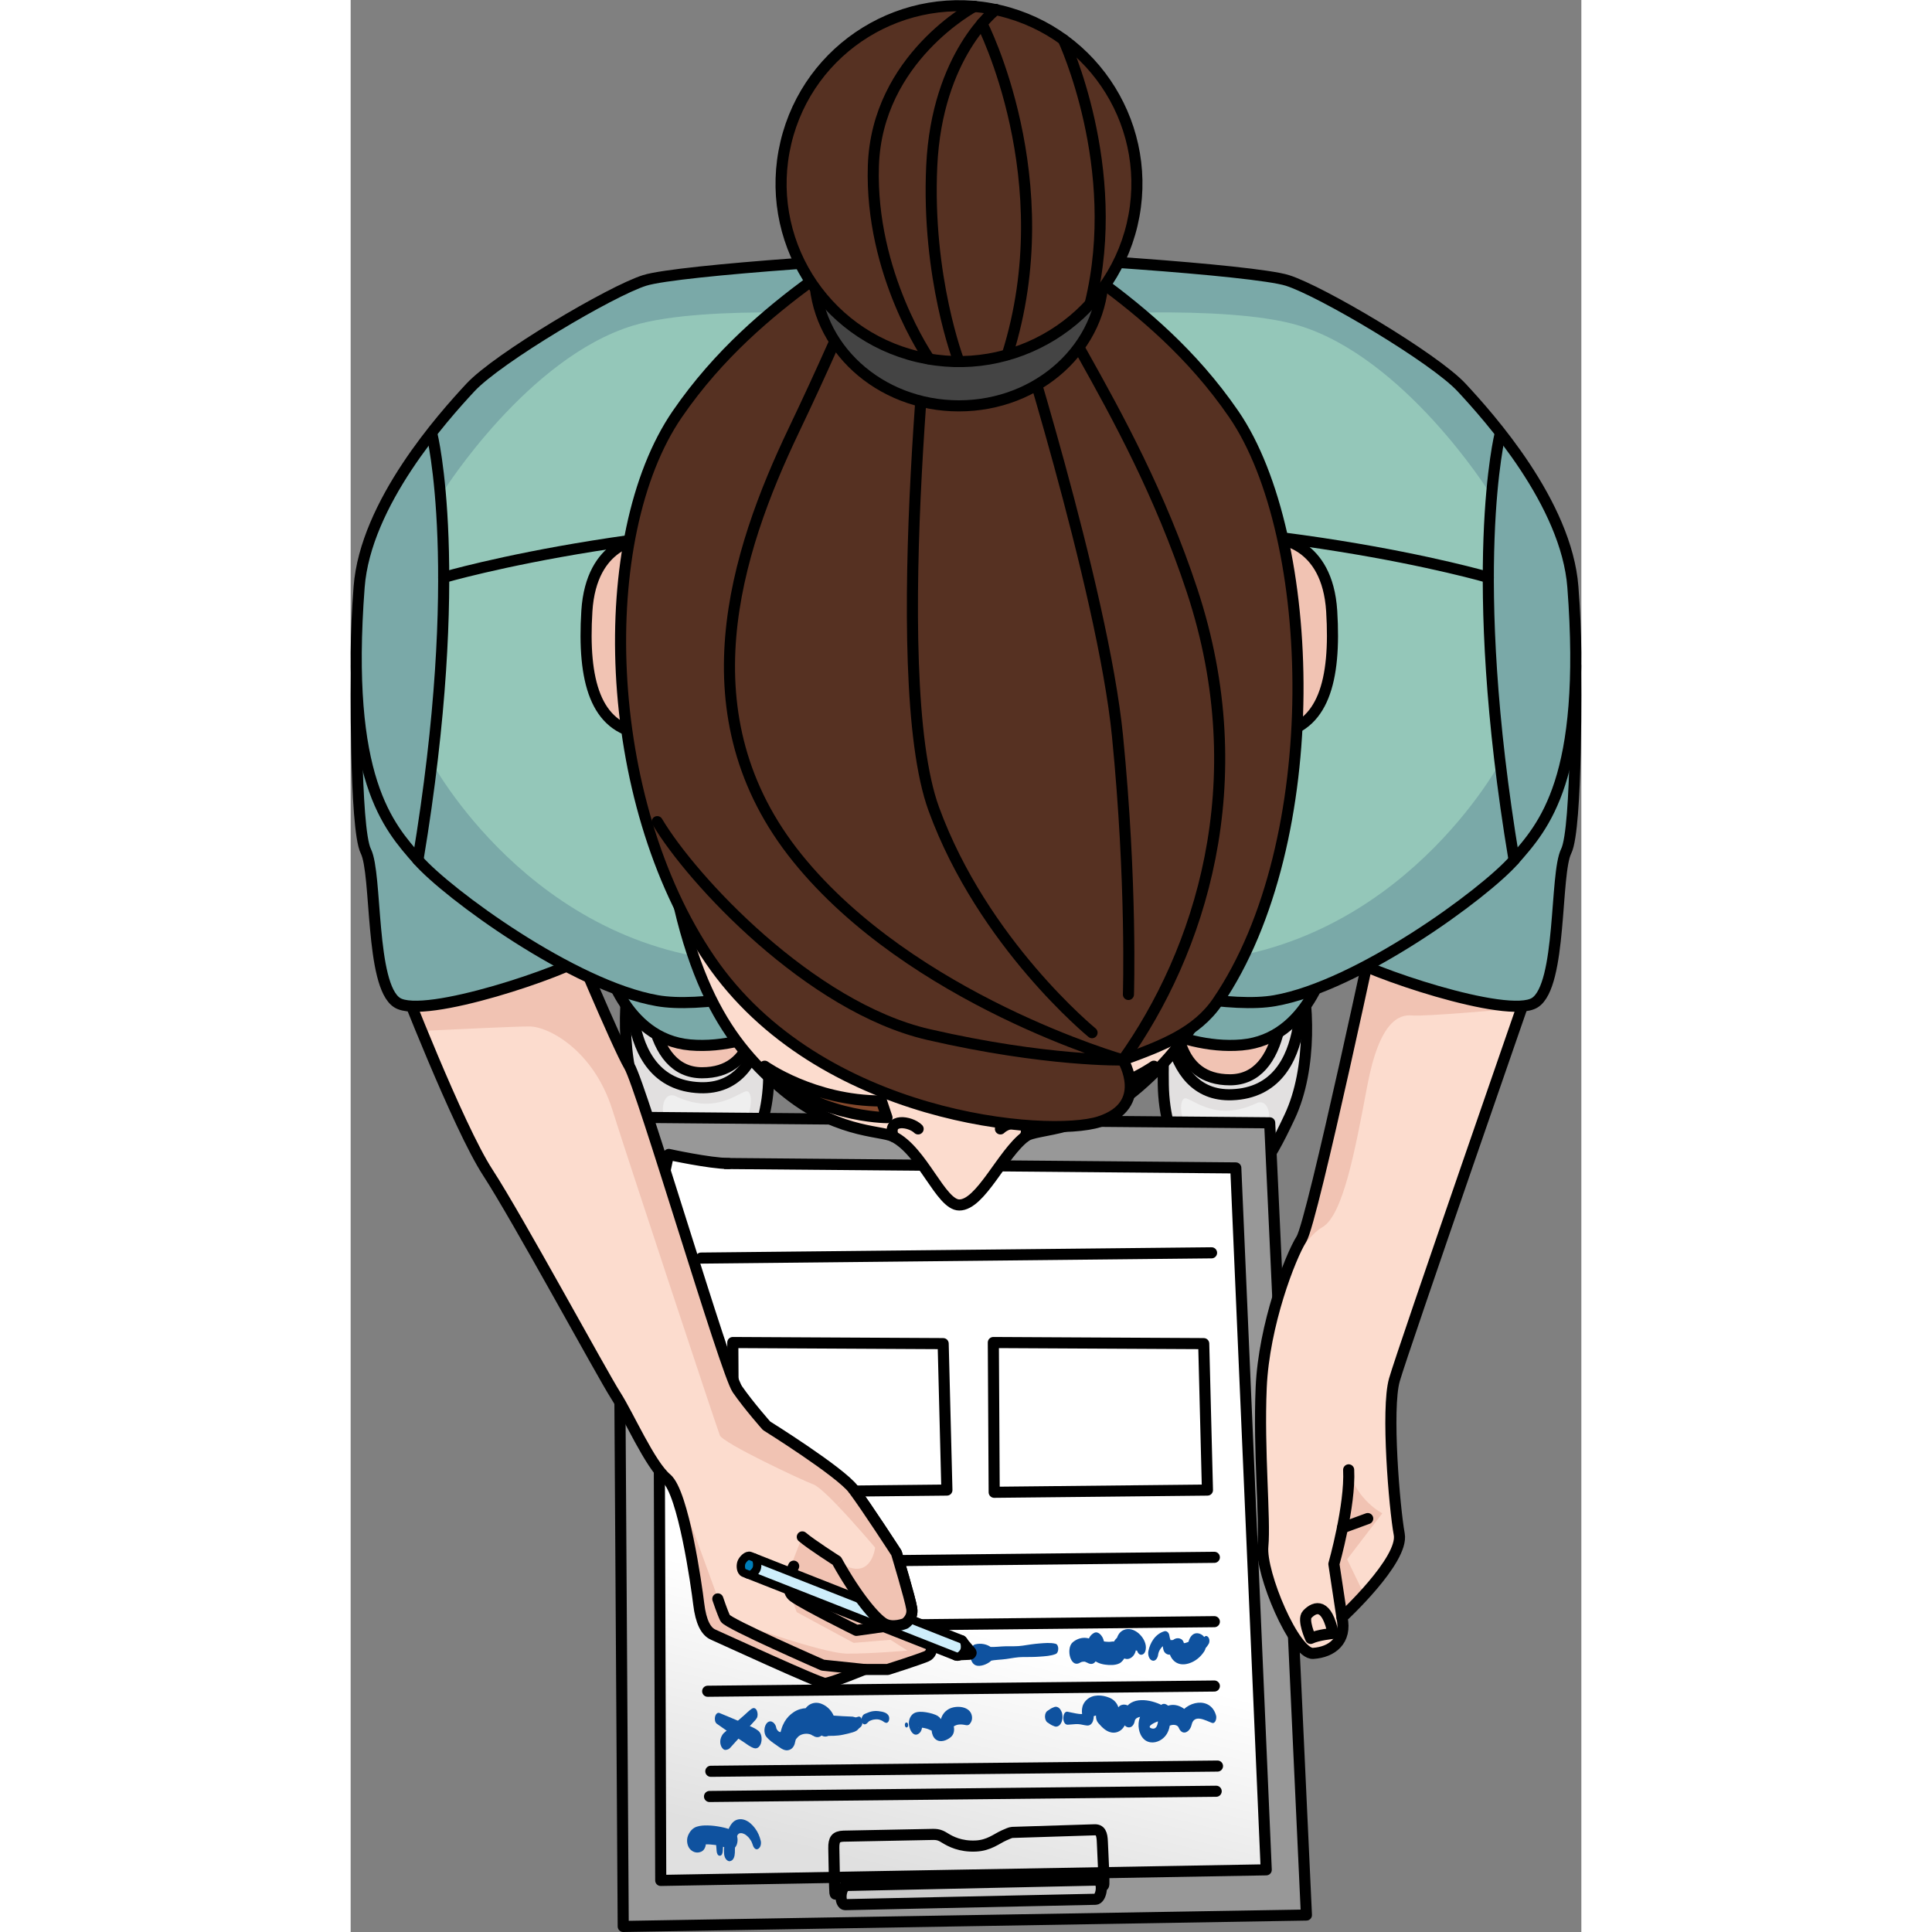 <?xml version="1.0" encoding="utf-8"?>
<!-- Created by: Science Figures, www.sciencefigures.org, Generator: Science Figures Editor -->
<svg version="1.1" id="Camada_1" xmlns="http://www.w3.org/2000/svg" xmlns:xlink="http://www.w3.org/1999/xlink" 
	 width="800px" height="800px" viewBox="0 0 110.913 174.116" enable-background="new 0 0 110.913 174.116"
	 xml:space="preserve">
<rect x="0" y="0" width="110.913" height="174.116" fill="#808080" stroke="none"/>
<g>
	<g>
		<g>
			<path fill="#E2E0E0" stroke="#000000" stroke-linecap="round" stroke-linejoin="round" stroke-miterlimit="10" d="M32.385,64.74
				c-2.333,0-4.127,1.974-5.204,6.011c-1.077,4.037-0.807,12.202-1.705,15.432c-0.897,3.23-1.256,9.421,0.807,13.817
				s3.409,6.37,6.011,6.37s5.294-3.858,5.383-9.241c0.09-5.383-0.628-12.83-0.449-16.06C37.409,77.839,37.857,64.74,32.385,64.74z"
				/>
			<path fill="#F1C3B3" stroke="#000000" stroke-linecap="round" stroke-linejoin="round" stroke-miterlimit="10" d="M31.936,65.637
				c-2.781,0-3.589,10.587-4.665,17.047c-1.077,6.46-0.449,13.996,4.396,13.996s5.114-5.024,4.935-8.613
				c-0.179-3.589-0.269-9.78-0.628-11.574S35.166,65.637,31.936,65.637z"/>
			<path fill="none" stroke="#000000" stroke-linecap="round" stroke-linejoin="round" stroke-miterlimit="10" d="M25.476,86.183
				c0,0-1.879,11.547,6.011,11.843c6.612,0.248,5.931-9.767,5.931-9.767"/>
			<path fill="#EFEFEF" d="M29.275,98.787c-1.137-0.539-1.855,1.701,0,3.788c1.855,2.087,3.633,2.74,5.257,0.404
				c1.623-2.336,1.778-4.114,1.314-4.578C35.382,97.937,33.296,100.694,29.275,98.787z"/>
		</g>
		<g>
			<path fill="#E2E0E0" stroke="#000000" stroke-linecap="round" stroke-linejoin="round" stroke-miterlimit="10" d="M78.529,65.373
				c2.333,0,4.127,1.974,5.204,6.011c1.077,4.037,0.807,12.202,1.705,15.432c0.897,3.23,1.256,9.421-0.807,13.817
				s-3.409,6.37-6.011,6.37c-2.602,0-5.294-3.858-5.383-9.241c-0.09-5.383,0.628-12.83,0.449-16.06S73.056,65.373,78.529,65.373z"/>
			<path fill="#F1C3B3" stroke="#000000" stroke-linecap="round" stroke-linejoin="round" stroke-miterlimit="10" d="M78.977,66.271
				c2.781,0,3.589,10.587,4.665,17.047c1.077,6.46,0.449,13.996-4.396,13.996s-5.114-5.024-4.935-8.613s0.269-9.78,0.628-11.574
				C75.299,75.332,75.747,66.271,78.977,66.271z"/>
			<path fill="none" stroke="#000000" stroke-linecap="round" stroke-linejoin="round" stroke-miterlimit="10" d="M85.437,86.817
				c0,0,1.879,11.547-6.011,11.843c-6.612,0.248-5.931-9.767-5.931-9.767"/>
			<path fill="#EFEFEF" d="M81.638,99.421c1.137-0.539,1.855,1.701,0,3.788c-1.855,2.087-3.633,2.74-5.257,0.404
				c-1.623-2.336-1.778-4.114-1.314-4.578C75.531,98.571,77.617,101.327,81.638,99.421z"/>
		</g>
	</g>
	<g>
		<path fill="#7AA9A8" stroke="#000000" stroke-linecap="round" stroke-linejoin="round" stroke-miterlimit="10" d="M22.933,86.474
			c0,0,1.619,7.165,7.664,7.698c6.045,0.533,11.852-3.794,11.852-3.794L22.933,86.474z"/>
		<path fill="#7AA9A8" stroke="#000000" stroke-linecap="round" stroke-linejoin="round" stroke-miterlimit="10" d="M87.98,86.474
			c0,0-1.619,7.165-7.664,7.698c-6.045,0.533-11.852-3.794-11.852-3.794L87.98,86.474z"/>
	</g>
</g>
<g>
	<g>
		<g>
			<polygon fill="#989898" stroke="#000000" stroke-linecap="round" stroke-linejoin="round" stroke-miterlimit="10" points="
				86.136,172.587 24.565,173.616 24.106,100.684 82.826,101.191 			"/>
		</g>
		
			<linearGradient id="SVGID_1_" gradientUnits="userSpaceOnUse" x1="-1516.569" y1="-1625.225" x2="-1510.487" y2="-1594.972" gradientTransform="matrix(0.773 0.418 -0.531 1.006 365.436 2403.536)">
			<stop  offset="0.346" style="stop-color:#FFFFFF"/>
			<stop  offset="1" style="stop-color:#E0E0E0"/>
		</linearGradient>
		<polygon fill="url(#SVGID_1_)" stroke="#000000" stroke-linecap="round" stroke-linejoin="round" stroke-miterlimit="10" points="
			82.514,168.513 27.945,169.468 27.728,104.805 79.771,105.255 		"/>
		<g>
			<g>
				<path fill="#0F529F" d="M77.999,154.631c-0.476-1.813-2.773-1.349-3.399,0.091c0.368-0.009,0.735-0.018,1.103-0.027
					c-0.52-0.993-1.824-1.483-2.676-0.542c-0.283,0.312-0.341,0.805-0.175,1.191c0.138,0.321,0.474,0.566,0.786,0.292
					c0.533-0.469,0.571-1.581-0.065-1.989c-0.504-0.324-0.845,0.286-0.813,0.747c0.023,0.33,0.114,1.6-0.593,1.367
					c-0.538-0.177,0.474-0.613,0.672-0.649c0.638-0.115,0.651-1.279,0.098-1.523c-1.176-0.519-2.86-0.691-3.332,0.834
					c0.352,0.061,0.704,0.122,1.055,0.183c-0.085-0.521-0.571-1.124-1.166-0.955c-0.359,0.102-0.356,0.411-0.591,0.612
					c-0.246,0.211-0.565-0.093-0.737-0.287c0.01,0.424,0.021,0.847,0.031,1.271c-0.121,0.189-0.168,0.166,0.119,0.157
					c0.118-0.003,0.232-0.012,0.345-0.057c0.321-0.129,0.472-0.429,0.545-0.751c0.158-0.701-0.183-1.337-0.839-1.601
					c-0.648-0.261-1.493-0.314-2.033,0.194c-0.543,0.511-0.481,1.147-0.314,1.784c0.011-0.185,0.023-0.37,0.034-0.556
					c-0.067,0.188-1.268-0.125-1.453-0.154c-0.478-0.076-0.525,1.195,0.029,1.172c0.243-0.01,0.485-0.045,0.726-0.055
					c0.303-0.013,0.509,0.04,0.795,0.097c0.279,0.056,0.485,0.06,0.667-0.206c0.083-0.121,0.114-0.285,0.14-0.425
					c0.043-0.227-0.088-0.144,0.149-0.225c0.215-0.073,0.436-0.026,0.65,0.027c0.114,0.031,0.226,0.067,0.337,0.108
					c0.151,0.097,0.166,0.085,0.043-0.036c-0.008-0.31-0.015-0.62-0.023-0.93c0.059-0.218,0.249-0.155,0.023-0.227
					c-0.09-0.028-0.242,0.013-0.327,0.039c-0.219,0.066-0.361,0.196-0.477,0.394c-0.2,0.342-0.246,0.95,0.031,1.271
					c0.371,0.428,0.81,0.898,1.427,0.883c0.239-0.006,0.467-0.097,0.65-0.249c0.101-0.084,0.197-0.193,0.266-0.307
					c0.029-0.06,0.058-0.121,0.086-0.181c0.138-0.214,0.053-0.397-0.255-0.548c-0.013,0.874,0.955,1.185,1.134,0.205
					c0.06-0.325,0.613-0.389,0.854-0.37c0.404,0.033,0.808,0.233,1.178,0.385c0.033-0.508,0.065-1.015,0.098-1.523
					c-0.753,0.145-1.421,0.483-1.691,1.252c-0.215,0.611-0.107,1.466,0.386,1.927c0.453,0.423,1.124,0.35,1.604,0.006
					c0.777-0.557,0.802-1.507,0.765-2.384c-0.271,0.249-0.542,0.498-0.813,0.747c-0.008-0.32-0.016-0.64-0.024-0.959
					c0.204,0.494,0.407,0.988,0.611,1.482c0.232-0.224,0.832-0.298,0.986,0.069c0.329,0.789,1.015,0.394,1.162-0.261
					c0.226-1.009,1.265-0.382,1.818-0.178C77.942,155.391,78.057,154.854,77.999,154.631L77.999,154.631z"/>
			</g>
			<g>
				<path fill="#0F529F" d="M62.773,155.214c0.084,0.055,0.169,0.111,0.253,0.166c0.059,0.038,0.117,0.081,0.182,0.108
					c0.024,0.01,0.049,0.02,0.073,0.031c0.049,0.02,0.098,0.041,0.147,0.061c0.221,0.092,0.458-0.052,0.567-0.244
					c0.002-0.003,0.004-0.007,0.006-0.01c0.057-0.089,0.094-0.184,0.113-0.286c0.034-0.11,0.048-0.224,0.041-0.341
					c-0.009-0.078-0.018-0.156-0.026-0.234c-0.027-0.139-0.08-0.267-0.158-0.385c-0.002-0.004-0.004-0.007-0.006-0.011
					c-0.066-0.101-0.155-0.176-0.265-0.224c-0.105-0.04-0.21-0.038-0.313,0.008c-0.044,0.019-0.088,0.037-0.132,0.056
					c-0.02,0.008-0.04,0.017-0.06,0.025c-0.067,0.028-0.118,0.067-0.18,0.11c0.04-0.027,0.081-0.055,0.121-0.082
					c-0.099,0.066-0.198,0.132-0.297,0.198c-0.03,0.02-0.059,0.04-0.089,0.06c-0.025,0.031-0.05,0.061-0.074,0.092
					c-0.019,0.039-0.038,0.079-0.056,0.118c-0.026,0.07-0.04,0.141-0.04,0.215c-0.008,0.051-0.007,0.102,0.004,0.153
					c0.001,0.05,0.011,0.098,0.029,0.145c0.009,0.045,0.026,0.087,0.052,0.126C62.688,155.125,62.725,155.174,62.773,155.214
					L62.773,155.214z"/>
			</g>
			<g>
				<path fill="#0F529F" d="M55.985,154.636c-0.163-0.885-1.422-0.975-2.083-0.612c-0.41,0.226-0.664,0.616-0.745,1.075
					c-0.051,0.289-0.026,0.608,0.096,0.875c0.053,0.117,0.135,0.247,0.235,0.331c0.033,0.028,0.17,0.16,0.104,0.055
					c-0.05-0.168-0.101-0.337-0.151-0.505c0.001,0.018,0.001,0.036,0.002,0.054c0.018-0.119,0.036-0.237,0.054-0.356
					c-0.006,0.014-0.012,0.028-0.019,0.042c0.052-0.084,0.104-0.167,0.156-0.251c-0.088,0.089-0.24,0.222-0.37,0.236
					c-0.069,0.008-0.06-0.019-0.122-0.017c0.019,0.024,0.007,0.014-0.037-0.029c0.131,0.148,0.156,0.283,0.074,0.404
					c-0.058,0.054-0.116,0.108-0.174,0.162c0.015-0.007,0.03-0.015,0.045-0.022c0.322-0.157,0.379-0.694,0.237-0.983
					c-0.138-0.281-0.294-0.435-0.581-0.552c-0.188-0.077-0.382-0.136-0.58-0.177c-0.354-0.074-0.73-0.132-1.089-0.063
					c-0.496,0.096-0.735,0.562-0.731,1.04c0.004,0.449,0.41,1.353,0.964,0.836c0.331-0.309,0.299-0.986-0.031-1.281
					c-0.043-0.039-0.087-0.071-0.138-0.099c-0.085-0.058-0.085-0.051,0.001,0.021c0.121,0.092,0.18,0.225,0.177,0.398
					c-0.019,0.122-0.037,0.245-0.056,0.367c-0.071,0.225-0.134,0.101-0.026,0.107c0.064,0.003,0.128-0.002,0.193,0.002
					c0.176,0.012,0.346,0.044,0.516,0.092c0.367,0.103,0.766,0.425,1.145,0.294c-0.189-0.209-0.379-0.418-0.568-0.627
					c0,0.024,0,0.047,0,0.071c0.016-0.104,0.032-0.207,0.047-0.311c-0.113,0.328-0.219,0.621-0.134,0.977
					c0.069,0.29,0.227,0.56,0.516,0.673c0.225,0.088,0.47,0.058,0.691-0.025c0.215-0.08,0.459-0.232,0.593-0.396
					c0.251-0.307,0.228-0.782,0.069-1.124c-0.194-0.415-0.023,0.02-0.007,0.154c-0.021-0.18-0.037,0.195-0.038,0.205
					c-0.018,0.118-0.016,0.042,0.026-0.015c0.027-0.039,0.025-0.037-0.005,0.006c0.016-0.016,0.032-0.031,0.049-0.047
					c0.109-0.069,0.283-0.164,0.462-0.192c0.221-0.035,0.451-0.008,0.668,0.039c0.123,0.027,0.266,0.027,0.359-0.081
					C55.967,155.167,56.039,154.928,55.985,154.636L55.985,154.636z"/>
			</g>
			<g>
				<path fill="#0F529F" d="M50.1,155.683c0.198,0,0.19-0.449-0.011-0.449C49.891,155.234,49.9,155.683,50.1,155.683L50.1,155.683z"
					/>
			</g>
			<g>
				<path fill="#0F529F" d="M48.455,154.582c-0.057-0.074-0.11-0.136-0.193-0.183c-0.039-0.022-0.079-0.041-0.12-0.058
					c-0.087-0.036-0.177-0.063-0.27-0.082c-0.198-0.04-0.409-0.068-0.611-0.06c-0.199,0.008-0.402,0.051-0.587,0.125
					c-0.087,0.034-0.172,0.069-0.259,0.103c-0.039,0.015-0.079,0.031-0.116,0.052c-0.093,0.052-0.148,0.124-0.194,0.217
					c-0.076,0.153-0.105,0.348-0.031,0.51c0.06,0.13,0.165,0.232,0.316,0.185c0.112-0.035,0.168-0.106,0.247-0.187
					c0.08-0.082,0.079-0.085,0.178-0.129c0.079-0.036,0.162-0.064,0.246-0.087c0.048-0.013-0.058,0.01,0.027-0.006
					c0.018-0.003,0.036-0.007,0.054-0.01c0.045-0.007,0.091-0.013,0.137-0.017c0.183-0.015,0.303-0.005,0.462,0.055
					c0.082,0.031,0.164,0.069,0.239,0.115c-0.036-0.022,0,0.001,0.016,0.013c0.019,0.013,0.038,0.028,0.057,0.041
					c0.052,0.037,0.102,0.059,0.162,0.078c0.138,0.044,0.252-0.067,0.292-0.191C48.557,154.916,48.555,154.713,48.455,154.582
					L48.455,154.582z"/>
			</g>
			<g>
				<path fill="#0F529F" d="M45.775,154.704c-0.078,0.017-0.18,0.067-0.258,0.071c-0.022,0.001-0.249-0.065-0.273-0.067
					c-0.296-0.027-0.596-0.016-0.893-0.042c-0.596-0.052-1.194-0.061-1.79-0.122c-0.297-0.031-0.494,0.37-0.548,0.59
					c-0.079,0.32-0.059,0.748,0.152,1.02c0.574,0.741,1.36,0.189,1.483-0.582c0.136-0.854-0.401-1.679-1.18-2.007
					c-0.703-0.296-1.414,0.051-1.664,0.771c-0.172,0.496-0.124,1.128,0.176,1.565c0.122,0.178,0.274,0.296,0.462,0.395
					c0.178,0.095,0.312,0.252,0.063-0.056c0.239-0.674,0.478-1.348,0.716-2.022c-0.713-0.394-1.607-0.369-2.288,0.08
					c-0.342,0.225-0.627,0.521-0.832,0.878c-0.115,0.199-0.21,0.416-0.274,0.637c-0.107,0.368-0.103,0.309-0.153,0.662
					c0.054-0.151,0.107-0.302,0.161-0.452c-0.159,0.231-0.461-0.144-0.48-0.305c-0.044-0.376-0.448-0.787-0.803-0.471
					c-0.317,0.282-0.35,0.975-0.077,1.291c0.255,0.295,0.527,0.489,0.847,0.704c0.301,0.203,0.693,0.563,1.086,0.493
					c0.31-0.055,0.498-0.256,0.601-0.552c0.051-0.147,0.063-0.311,0.12-0.454c-0.05,0.125-0.007,0.023,0.031-0.023
					c0.102-0.126,0.199-0.244,0.363-0.329c0.343-0.179,0.82-0.177,1.147,0.047c0.41,0.282,0.803,0.096,1.007-0.334
					c0.23-0.482,0.203-1.124-0.1-1.572c-0.125-0.185-0.289-0.348-0.499-0.436c-0.053-0.022-0.103-0.036-0.16-0.05
					c-0.072-0.018-0.159-0.087-0.051,0.005c0.095,0.138,0.191,0.276,0.286,0.414c-0.011-0.021-0.022-0.043-0.033-0.064
					c0.04,0.195,0.079,0.39,0.119,0.585c-0.002-0.029-0.003-0.058-0.005-0.087c-0.03,0.195-0.06,0.391-0.089,0.586
					c-0.083,0.286-0.206,0.08,0.001,0.163c0.07,0.028,0.137,0.061,0.206,0.09c0.187,0.078,0.056,0.232,0.012-0.121
					c-0.004-0.18-0.009-0.36-0.013-0.539c-0.007,0.027-0.013,0.054-0.02,0.081c0.053-0.15,0.106-0.3,0.16-0.45
					c0.047-0.029,0.089-0.064,0.124-0.106c0.106,0.041,0.211,0.081,0.317,0.122c-0.019-0.015-0.038-0.031-0.057-0.046
					c-0.089,0.584-0.178,1.169-0.268,1.753c0.604,0.036,1.192,0.044,1.785-0.086c0.288-0.063,0.583-0.124,0.864-0.215
					c0.119-0.039,0.225-0.074,0.332-0.142c0.121-0.076,0.189-0.2,0.301-0.275c0.189-0.128,0.251-0.34,0.225-0.563
					C46.096,154.992,45.985,154.658,45.775,154.704L45.775,154.704z"/>
			</g>
			<g>
				<path fill="#0F529F" d="M36.462,155.03c0.042-0.057,0.083-0.113,0.125-0.17c0.225-0.307,0.016-1.179-0.458-0.851
					c-0.238,0.164-0.45,0.386-0.668,0.576c-0.228,0.199-0.456,0.398-0.684,0.598c-0.222,0.194-0.444,0.388-0.665,0.581
					c-0.111,0.097-0.222,0.194-0.332,0.292c-0.055,0.048-0.116,0.094-0.166,0.146c-0.117,0.124-0.19,0.267-0.248,0.426
					c-0.084,0.228-0.076,0.505,0.018,0.729c0.064,0.151,0.221,0.376,0.418,0.348c0.134-0.019,0.243-0.048,0.349-0.139
					c0.057-0.049,0.106-0.111,0.157-0.167c0.11-0.12,0.219-0.241,0.328-0.362c0.213-0.236,0.426-0.471,0.639-0.707
					c0.207-0.229,0.414-0.459,0.621-0.688c0.231-0.256,0.485-0.504,0.69-0.781c-0.205-0.173-0.41-0.346-0.615-0.519
					c-0.008,0.085-0.016,0.17-0.024,0.255c-0.016,0.174,0.004,0.394,0.151,0.515C36.23,155.219,36.372,155.153,36.462,155.03
					L36.462,155.03z"/>
			</g>
			<g>
				<path fill="#0F529F" d="M33.002,155.351c0.539,0.374,1.073,0.756,1.618,1.122c0.266,0.178,0.536,0.353,0.803,0.529
					c0.295,0.194,0.591,0.439,0.928,0.545c0.346,0.108,0.572-0.212,0.646-0.508c0.086-0.341,0.038-0.816-0.254-1.055
					c-0.28-0.229-0.612-0.355-0.939-0.502c-0.28-0.126-0.559-0.255-0.841-0.379c-0.568-0.25-1.146-0.481-1.718-0.721
					c-0.208-0.087-0.36,0.148-0.401,0.315C32.796,154.894,32.813,155.219,33.002,155.351L33.002,155.351z"/>
			</g>
			<g>
				<path fill="#0F529F" d="M76.96,147.5c-0.234,0.235-0.486,0.374-0.821,0.355c0.128,0.106,0.255,0.212,0.383,0.318
					c-0.013-0.03-0.026-0.06-0.039-0.09c0.006,0.26,0.013,0.52,0.019,0.78c0.074-0.16,0.07-0.332,0.08-0.504
					c-0.022,0.142-0.043,0.284-0.065,0.426c-0.034,0.125-0.185,0.31-0.32,0.199c-0.053-0.482-0.106-0.965-0.158-1.447
					c-0.023,0.033-0.061,0.088-0.012,0.026c-0.03,0.037-0.065,0.073-0.098,0.107c-0.068,0.068-0.142,0.134-0.221,0.19
					c0.056-0.039-0.022,0.013-0.038,0.021c-0.043,0.023-0.085,0.047-0.129,0.068c-0.098,0.047-0.202,0.088-0.307,0.116
					c-0.112,0.029,0.065-0.008-0.049,0.009c-0.049,0.008-0.099,0.014-0.148,0.017c-0.103,0.007-0.215,0.021-0.318,0.015
					c-0.132-0.008,0.061,0.012-0.066-0.008c-0.103-0.016,0.103,0.067-0.071-0.028c-0.074-0.049-0.09-0.057-0.048-0.026
					c0.027,0.021,0.027,0.021,0.001,0c-0.027-0.023-0.026-0.021,0.001,0.005c0.025,0.022,0.042,0.048,0.053,0.08
					c0.022,0.107,0.043,0.214,0.065,0.321c-0.002-0.02-0.004-0.04-0.005-0.061c-0.016,0.103-0.031,0.206-0.047,0.309
					c0.028-0.106-0.002-0.005-0.009-0.004c0.029-0.004,0.083-0.034,0.113-0.041c-0.059,0.001-0.118,0.003-0.177,0.004
					c0.032-0.003,0.052,0.008,0.063,0.033c0.02-0.324,0.04-0.648,0.059-0.971c-0.128,0.037-0.254,0.064-0.387,0.08
					c-0.122,0.014-0.301-0.01-0.417,0.029c-0.02,0-0.04-0.001-0.061-0.001c0.056,0.049,0.112,0.099,0.169,0.148
					c0.007-0.008-0.058-0.151-0.064-0.168c-0.054-0.146-0.09-0.259-0.11-0.414c-0.029-0.226-0.218-0.449-0.458-0.377
					c-0.804,0.243-1.279,1.013-1.432,1.801c-0.054,0.276,0.037,0.722,0.334,0.833c0.303,0.114,0.508-0.243,0.54-0.491
					c0.026-0.198,0.088-0.384,0.238-0.588c0.139-0.19,0.339-0.367,0.54-0.489c-0.139-0.082-0.279-0.163-0.418-0.245
					c0.119,0.381-0.045,1.066,0.492,1.259c0.195,0.07,0.432-0.004,0.62-0.063c0.22-0.069,0.427-0.176,0.624-0.295
					c0.34-0.205,0.327-0.836-0.025-1.023c-0.361-0.192-0.746,0.009-0.931,0.337c-0.343,0.606-0.075,1.457,0.514,1.792
					c0.438,0.249,0.953,0.161,1.396-0.039c0.462-0.209,0.839-0.561,1.114-0.983c0.25-0.384,0.235-1.147-0.158-1.447
					c-0.283-0.217-0.674-0.272-0.949,0.001c-0.317,0.315-0.425,0.862-0.303,1.286c0.079,0.275,0.215,0.572,0.538,0.594
					c0.163,0.011,0.274-0.131,0.394-0.216c0.113-0.08,0.223-0.168,0.332-0.254c0.216-0.169,0.394-0.386,0.536-0.62
					c0.099-0.164,0.101-0.398,0.008-0.565C77.253,147.471,77.092,147.367,76.96,147.5L76.96,147.5z"/>
			</g>
			<g>
				<path fill="#0F529F" d="M71.669,148.481c0.013-0.893-1.09-1.999-2.013-1.579c-0.632,0.287-0.778,1.139-0.596,1.738
					c0.149,0.492,0.678,1.122,1.254,0.774c0.654-0.395,0.65-1.644-0.049-1.997c-0.3-0.152-0.668-0.136-0.963,0.017
					c-0.195,0.101-0.332,0.249-0.459,0.424c-0.036,0.051-0.064,0.122-0.109,0.166c0.005-0.005,0.047-0.089,0.071-0.08
					c-0.091-0.033-0.296,0.021-0.398,0.022c-0.131,0.001-0.264-0.002-0.395-0.02c-0.209-0.028,0.077,0.033-0.119-0.026
					c-0.059-0.018-0.116-0.039-0.173-0.063c-0.123-0.051,0.15,0.081-0.046-0.026c-0.017-0.015-0.035-0.031-0.052-0.046
					c0.191,0.18,0.248,0.427,0.173,0.742c-0.056,0.157-0.111,0.314-0.167,0.471c0.011-0.016,0.022-0.032,0.033-0.049
					c-0.1,0.093-0.2,0.187-0.301,0.28c0.018-0.008,0.036-0.016,0.054-0.024c-0.241-0.587-0.482-1.173-0.723-1.76
					c-0.141,0.22-0.189,0.282-0.394,0.48c0.243-0.006,0.485-0.012,0.728-0.018c-0.609-0.451-1.387-0.38-1.954,0.104
					c-0.637,0.545-0.202,2.461,0.737,1.787c-0.094,0.068,0.085-0.029,0.111-0.037c-0.078,0.024,0.126-0.011,0.163-0.01
					c0.04,0,0.079,0.002,0.119,0.008c-0.048-0.006-0.047-0.003,0.003,0.01c0.032,0.011,0.25,0.123,0.141,0.054
					c0.229,0.145,0.515,0.22,0.728-0.018c0.244-0.272,0.466-0.56,0.643-0.88c0.207-0.373,0.261-0.893,0.078-1.291
					c-0.129-0.28-0.448-0.659-0.8-0.469c-0.767,0.412-0.69,1.546-0.253,2.174c0.296,0.427,0.751,0.612,1.247,0.681
					c0.397,0.055,0.921,0.073,1.286-0.109c0.261-0.131,0.378-0.356,0.548-0.576c-0.016,0.033-0.041,0.057-0.075,0.072
					c0.081-0.03,0.091-0.037,0.032-0.023c0.085,0.005,0.098,0,0.039-0.018c0.048,0.013,0.094,0.031,0.136,0.057
					c-0.016-0.666-0.033-1.332-0.049-1.997c-0.156,0.095,0.213,0.047,0.102,0.014c-0.039-0.018-0.039-0.017,0,0.005
					c0.085,0.045,0.145,0.117,0.181,0.217c0.034,0.166,0.068,0.333,0.101,0.499c0.005,0.052-0.157,0.445-0.144,0.465
					c-0.007,0.003-0.015,0.007-0.022,0.01c0.023-0.011,0.045-0.021,0.068-0.032c0.014-0.001,0.158-0.008,0.225,0.005
					c0.11,0.021,0.221,0.064,0.324,0.108c0.037,0.016,0.075,0.039,0.113,0.052c0.105,0.034,0.058,0.182-0.009-0.096
					c0.052,0.215,0.207,0.516,0.476,0.45C71.59,149.056,71.666,148.721,71.669,148.481L71.669,148.481z"/>
			</g>
			<g>
				<path fill="#0F529F" d="M63.524,148.138c-0.459-0.116-0.984-0.061-1.454-0.025c-0.5,0.038-1.006,0.119-1.502,0.196
					c-0.499,0.078-1.001,0.049-1.505,0.056c-0.499,0.007-1.008,0.09-1.505,0.058c0.071,0.027,0.141,0.054,0.212,0.081
					c-0.386-0.341-0.997-0.439-1.485-0.311c-0.398,0.104-0.477,0.78-0.437,1.093c0.048,0.382,0.228,0.794,0.657,0.839
					c0.433,0.046,1.008-0.21,1.292-0.53c-0.069,0.03-0.138,0.061-0.207,0.091c0.489-0.108,1.006-0.102,1.502-0.174
					c0.5-0.072,0.995-0.176,1.502-0.176c0.499,0,1.008,0.003,1.506-0.036c0.467-0.036,1.012-0.059,1.447-0.241
					C63.84,148.938,63.86,148.223,63.524,148.138L63.524,148.138z"/>
			</g>
			<g>
				<path fill="#0F529F" d="M36.96,165.905c-0.097-0.404-0.261-0.794-0.511-1.128c-0.237-0.318-0.547-0.62-0.927-0.758
					c-0.383-0.139-0.812-0.074-1.096,0.232c-0.279,0.3-0.423,0.698-0.533,1.086c-0.152,0.534-0.269,1.11-0.243,1.668
					c0.008,0.177,0.051,0.373,0.156,0.521c0.073,0.103,0.211,0.222,0.35,0.209c0.364-0.034,0.458-0.459,0.469-0.754
					c0.004-0.117,0.005-0.234,0.007-0.351c0.001-0.054,0.003-0.109,0.005-0.163c0.004-0.08,0.003-0.062-0.004,0.053
					c0.002-0.031,0.005-0.063,0.008-0.094c0.019-0.219,0.052-0.438,0.097-0.653c0.011-0.054,0.024-0.107,0.036-0.161
					c0.012-0.049,0.007-0.03-0.014,0.055c0.006-0.024,0.013-0.047,0.02-0.071c0.014-0.047,0.031-0.093,0.049-0.139
					c0.005-0.011,0.009-0.023,0.014-0.034c0.025-0.056,0.019-0.045-0.017,0.034c0.003,0,0.067-0.114,0.073-0.124
					c0.056-0.095-0.075,0.067,0.005-0.007c0.017-0.015,0.127-0.127,0.035-0.045c0.029-0.026,0.077-0.043,0.113-0.057
					c0.017-0.007,0.034-0.013,0.052-0.018c-0.051,0.011-0.053,0.013-0.004,0.005c0.048,0,0.096-0.001,0.145-0.001
					c0.085,0-0.054-0.023,0.035,0.006c0.048,0.016,0.096,0.029,0.143,0.048c0.035,0.015,0.069,0.032,0.104,0.049
					c0.045,0.025,0.045,0.024,0.001-0.002c0.022,0.014,0.043,0.028,0.064,0.043c0.073,0.052,0.141,0.11,0.205,0.172
					c0.01,0.009,0.111,0.113,0.066,0.065c-0.044-0.047,0.05,0.061,0.059,0.072c0.056,0.071,0.108,0.146,0.155,0.224
					c0.013,0.022,0.027,0.044,0.039,0.067c-0.033-0.063-0.036-0.068-0.01-0.016c0.016,0.035,0.034,0.07,0.049,0.106
					c0.021,0.048,0.04,0.096,0.057,0.145c0.009,0.024,0.017,0.049,0.025,0.074c-0.023-0.077-0.026-0.086-0.01-0.027
					c0.052,0.194,0.226,0.528,0.483,0.398C36.953,166.508,37.018,166.148,36.96,165.905L36.96,165.905z"/>
			</g>
			<g>
				<path fill="#0F529F" d="M33.534,166.816c0.011-0.17,0.021-0.339,0.032-0.509c0.005-0.085,0.011-0.17,0.016-0.254
					c0.003-0.042,0.005-0.085,0.008-0.127c0.002,0.109-0.061,0.193-0.188,0.253c-0.066-0.025-0.133-0.051-0.199-0.076
					c0.127,0.107,0.311,0.15,0.459,0.225c0.075,0.038,0.15,0.078,0.224,0.119c0.037,0.021,0.074,0.041,0.111,0.063
					c0.012,0.007,0.125,0.075,0.058,0.033c0.14,0.086,0.263,0.146,0.428,0.074c0.152-0.065,0.272-0.245,0.321-0.395
					c0.067-0.206,0.091-0.438,0.04-0.651c-0.041-0.171-0.112-0.396-0.267-0.497c-0.354-0.232-0.768-0.337-1.181-0.419
					c-0.41-0.082-0.823-0.137-1.241-0.143c-0.319-0.005-0.641,0.014-0.948,0.109c-0.401,0.124-0.659,0.451-0.809,0.829
					c-0.157,0.396-0.075,0.968,0.249,1.26c0.278,0.25,0.618,0.317,0.961,0.162c0.367-0.166,0.451-0.678,0.411-1.028
					c-0.02-0.179-0.068-0.382-0.181-0.528c-0.095-0.123-0.261-0.297-0.437-0.261c-0.07,0.015-0.133,0.016-0.204,0.008
					c0.056,0.01,0.111,0.02,0.167,0.03c-0.089-0.019-0.179-0.038-0.269-0.045c0.056,0.01,0.111,0.02,0.167,0.03
					c-0.069-0.013-0.127-0.034-0.188-0.068c0.151,0.376,0.301,0.752,0.452,1.127c-0.012,0.091-0.042,0.175-0.089,0.252
					c0.013-0.024,0.027-0.046,0.044-0.068c-0.076,0.09-0.088,0.108-0.035,0.054c0.02-0.019,0.041-0.036,0.063-0.052
					c-0.08,0.053-0.091,0.061-0.03,0.025c0.025-0.014,0.051-0.027,0.078-0.039c0.054-0.024,0.109-0.045,0.166-0.062
					c0.029-0.009,0.057-0.017,0.086-0.024c-0.076,0.017-0.082,0.019-0.017,0.006c0.059-0.005,0.116-0.012,0.176-0.013
					c0.15-0.003,0.301,0.003,0.451,0.013c0.348,0.024,0.573,0.058,0.873,0.131c0.354,0.086,0.688,0.233,1.047,0.293
					c-0.014-0.562-0.028-1.123-0.041-1.685c-0.209-0.028-0.419-0.048-0.63-0.054c-0.121-0.003-0.248,0-0.359,0.053
					c-0.148,0.07-0.221,0.195-0.293,0.333c-0.133,0.254-0.112,0.527-0.09,0.802c0.02,0.243,0.039,0.486,0.059,0.729
					c0.013,0.158,0.082,0.418,0.286,0.413C33.477,167.237,33.524,166.97,33.534,166.816L33.534,166.816z"/>
			</g>
		</g>
		<polygon fill="none" stroke="#000000" stroke-linecap="round" stroke-linejoin="round" stroke-miterlimit="10" points="
			77.216,134.289 57.997,134.488 57.92,120.991 76.88,121.09 		"/>
		<polygon fill="none" stroke="#000000" stroke-linecap="round" stroke-linejoin="round" stroke-miterlimit="10" points="
			53.735,134.289 34.516,134.488 34.44,120.991 53.399,121.09 		"/>
		<g>
			<g>
				<path fill="#CBCBCB" stroke="#000000" stroke-miterlimit="10" d="M67.397,170.576"/>
				<path fill="none" stroke="#000000" stroke-miterlimit="10" d="M44.305,170.678l-0.623,0.02
					c-0.007,0.002-0.029-0.024-0.039-0.109c-0.031-0.277-0.069-2.352-0.089-3.467l-0.011-0.564c-0.008-0.391,0.05-0.668,0.17-0.823
					c0.125-0.162,0.356-0.245,0.707-0.256l8.06-0.158c0.53-0.013,0.792,0.148,1.123,0.352c0.447,0.275,1.349,0.761,2.732,0.695
					c1.205-0.057,1.868-0.653,2.536-0.952c0.326-0.146,0.608-0.272,0.748-0.275l7.377-0.234c0.588-0.041,0.719,0.362,0.748,1.074
					c0.005,0.122,0.016,0.348,0.029,0.633c0.046,0.973,0.133,2.783,0.107,3.166c-0.006,0.092-0.023,0.135-0.031,0.146
					c-0.045,0.057-0.253,0.081-0.404,0.098l-0.091,0.01c-0.123,0.015-0.232,0.15-0.244,0.302"/>
				<path fill="#CBCBCB" stroke="#000000" stroke-miterlimit="10" d="M67.439,169.497c0.15,0.125,0.238,0.433,0.209,0.795
					c-0.038,0.477-0.265,0.868-0.507,0.874l-22.571,0.486c-0.243,0.006-0.407-0.377-0.369-0.855
					c0.038-0.477,0.265-0.868,0.507-0.874l22.571-0.486C67.337,169.436,67.391,169.457,67.439,169.497z"/>
			</g>
		</g>
		
			<line fill="#CBCBCB" stroke="#000000" stroke-linecap="round" stroke-linejoin="round" stroke-miterlimit="10" x1="32.342" y1="161.903" x2="78.003" y2="161.431"/>
		
			<line fill="#CBCBCB" stroke="#000000" stroke-linecap="round" stroke-linejoin="round" stroke-miterlimit="10" x1="32.459" y1="159.633" x2="78.121" y2="159.162"/>
		
			<line fill="#CBCBCB" stroke="#000000" stroke-linecap="round" stroke-linejoin="round" stroke-miterlimit="10" x1="32.176" y1="152.419" x2="77.838" y2="151.948"/>
		
			<line fill="#CBCBCB" stroke="#000000" stroke-linecap="round" stroke-linejoin="round" stroke-miterlimit="10" x1="32.176" y1="146.62" x2="77.838" y2="146.148"/>
		
			<line fill="#CBCBCB" stroke="#000000" stroke-linecap="round" stroke-linejoin="round" stroke-miterlimit="10" x1="32.176" y1="140.82" x2="77.838" y2="140.349"/>
		
			<line fill="#CBCBCB" stroke="#000000" stroke-linecap="round" stroke-linejoin="round" stroke-miterlimit="10" x1="31.579" y1="113.381" x2="77.586" y2="112.906"/>
		<path fill="#FFFFFF" stroke="#000000" stroke-linecap="round" stroke-linejoin="round" stroke-miterlimit="10" d="M27.753,112.207
			c0,0,0.051-5.064,0.915-8.167c0,0,3.664,0.805,5.398,0.82"/>
	</g>
	<g>
		<g>
			<path fill="#FCDCCE" d="M37.482,128.493c0,0,6.642,4.143,7.826,5.721c1.184,1.578,3.88,5.744,3.88,5.744s1.249,4.139,1.381,5.018
				c0.132,0.879-0.599,1.34-0.599,1.34s1.454,0.566,1.914,1.006c0.46,0.44,0.789,1.624,0,1.952
				c-0.789,0.329-3.485,1.184-3.485,1.184h-2.104c0,0-3.025,1.249-3.551,1.249s-9.404-4.102-10.062-4.386
				c-0.658-0.283-1.118-1.138-1.315-2.782s-1.381-10.012-2.894-11.286c-1.513-1.274-3.42-5.68-4.603-7.522
				c-1.184-1.841-8.812-15.915-11.508-20.058S4.474,88.112,4.474,88.112l14.989-4.797c0,0,4.538,10.881,5.656,12.773
				s8.681,27.605,9.733,29.117C35.903,126.718,37.482,128.493,37.482,128.493z"/>
			<path fill="#F1C3B3" d="M49.969,146.316c0,0,0.73-0.461,0.599-1.34s-1.381-5.018-1.381-5.018s-2.696-4.165-3.88-5.744
				c-1.184-1.578-7.826-5.721-7.826-5.721s-1.578-1.776-2.63-3.288c-1.052-1.513-8.615-27.226-9.733-29.117
				c-1.118-1.892-5.656-12.773-5.656-12.773L4.474,88.112c0,0,0.794,2.053,1.921,4.798c3.38-0.164,8.515-0.404,9.699-0.404
				c1.801,0,5.819,2.217,7.481,7.481c1.663,5.264,9.421,28.678,9.698,29.37c0.277,0.693,7.342,4.018,8.451,4.433
				c1.108,0.416,5.542,5.68,5.542,5.68s-0.353,3.34-3.457,1.189l-3.104-2.151c0,0-1.335,3.179-1.335,3.872s0.831,2.909,0.831,2.909
				l5.126,2.771l3.325-0.277l1.523,0.97c0,0-3.048,0.277-5.403,0.277s-11.018-3.194-11.018-3.194l-4.083-11.214
				c0,0-0.146,0.013-0.376,0.036c1.104,2.812,1.911,8.551,2.071,9.882c0.197,1.644,0.658,2.499,1.315,2.782
				c0.657,0.283,9.535,4.385,10.062,4.385c0.526,0,3.551-1.25,3.551-1.25h2.104c0,0,2.696-0.855,3.485-1.184
				c0.79-0.329,0.46-1.512,0-1.952C51.423,146.882,49.969,146.316,49.969,146.316z"/>
			<path fill="none" stroke="#000000" stroke-linecap="round" stroke-linejoin="round" stroke-miterlimit="10" d="M37.482,128.493
				c0,0,6.642,4.143,7.826,5.721c1.184,1.578,3.88,5.744,3.88,5.744s1.249,4.139,1.381,5.018c0.132,0.879-0.599,1.34-0.599,1.34
				s1.454,0.566,1.914,1.006c0.46,0.44,0.789,1.624,0,1.952c-0.789,0.329-3.485,1.184-3.485,1.184h-2.104
				c0,0-3.025,1.249-3.551,1.249s-9.404-4.102-10.062-4.386c-0.658-0.283-1.118-1.138-1.315-2.782s-1.381-10.012-2.894-11.286
				c-1.513-1.274-3.42-5.68-4.603-7.522c-1.184-1.841-8.812-15.915-11.508-20.058S4.474,88.112,4.474,88.112l14.989-4.797
				c0,0,4.538,10.881,5.656,12.773s8.681,27.605,9.733,29.117C35.903,126.718,37.482,128.493,37.482,128.493z"/>
			<path fill="none" stroke="#000000" stroke-linecap="round" stroke-linejoin="round" stroke-miterlimit="10" d="M49.969,146.316
				l-4.388,0.618c0,0-4.659-2.307-5.654-3.03c-0.995-0.724,0-2.759,0-2.759"/>
			<path fill="none" stroke="#000000" stroke-linecap="round" stroke-linejoin="round" stroke-miterlimit="10" d="M46.294,150.458
				l-3.747-0.391c0,0-8.544-3.733-8.793-4.23s-0.664-1.742-0.664-1.742"/>
		</g>
		<g>
			
				<path fill="#999999" stroke="#000000" stroke-width="0.75" stroke-linecap="round" stroke-linejoin="round" stroke-miterlimit="10" d="
				M55.776,149.213c-0.032,0-1.259,0.057-1.259,0.057c-0.14-0.055-0.017-0.676,0.036-0.823c0.053-0.147,0.398-0.756,0.538-0.699
				l0.78,0.915c0.109,0.124,0.211,0.219,0.158,0.366C55.989,149.143,55.886,149.213,55.776,149.213z"/>
			
				<path fill="#CEEEFB" stroke="#000000" stroke-width="0.75" stroke-linecap="round" stroke-linejoin="round" stroke-miterlimit="10" d="
				M54.709,149.306c-0.064,0-0.128-0.011-0.191-0.037l-18.723-7.379c-0.28-0.111-0.323-0.63-0.218-0.922
				c0.106-0.294,0.511-0.714,0.792-0.599l18.723,7.379c0.28,0.111,0.329,0.706,0.223,0.998
				C55.233,148.975,54.928,149.306,54.709,149.306z"/>
			
				<path fill="#007EB9" stroke="#000000" stroke-width="0.75" stroke-linecap="round" stroke-linejoin="round" stroke-miterlimit="10" d="
				M35.985,141.927c-0.064,0-0.128-0.011-0.191-0.037l-0.36-0.142c-0.28-0.111-0.323-0.63-0.218-0.923
				c0.106-0.294,0.511-0.714,0.792-0.598l0.36,0.142c0.28,0.111,0.329,0.706,0.223,0.999
				C36.509,141.595,36.205,141.927,35.985,141.927z"/>
		</g>
		<g>
			<path fill="#FCDCCE" d="M50.568,144.976c-0.131-0.879-1.381-5.018-1.381-5.018s-2.659-4.107-3.855-5.709l-4.628,4.259
				c0.789,0.677,3.104,2.151,3.104,2.151c1.789,3.222,3.472,5.195,4.261,5.656s1.9,0,1.9,0S50.7,145.855,50.568,144.976z"/>
			<g>
				<path fill="#F1C3B3" d="M43.808,140.659l-3.104-2.151C41.493,139.185,43.808,140.659,43.808,140.659z"/>
				<path fill="#F1C3B3" d="M49.07,139.778c-0.523-0.805-2.666-4.087-3.718-5.502c-0.006-0.009-0.013-0.019-0.02-0.027l-1.503,1.383
					c1.604,1.665,3.436,3.839,3.436,3.839s-0.353,3.34-3.457,1.189c1.789,3.222,3.472,5.195,4.261,5.656s1.9,0,1.9,0
					s0.73-0.461,0.599-1.34s-1.381-5.018-1.381-5.018s-0.039-0.06-0.103-0.158C49.079,139.791,49.077,139.788,49.07,139.778z"/>
			</g>
			<path fill="none" stroke="#000000" stroke-linecap="round" stroke-linejoin="round" stroke-miterlimit="10" d="M40.704,138.508
				c0.789,0.677,3.104,2.151,3.104,2.151c1.789,3.222,3.472,5.195,4.261,5.656s1.9,0,1.9,0s0.73-0.461,0.599-1.34
				s-1.381-5.018-1.381-5.018s-2.659-4.107-3.855-5.709"/>
		</g>
	</g>
	<g>
		<path fill="#7AA9A8" d="M0.51,60.41c0,0-0.167,14.253,0.857,16.3C2.39,78.757,1.75,88.775,4.181,90.354
			c2.431,1.579,15.395-2.898,17.036-4.178L19.276,60.41H0.51z"/>
		<path fill="none" stroke="#000000" stroke-miterlimit="10" d="M0.51,60.41c0,0-0.167,14.253,0.857,16.3
			C2.39,78.757,1.75,88.775,4.181,90.354c2.431,1.579,15.395-2.898,17.036-4.178L19.276,60.41H0.51z"/>
	</g>
	<g>
		<path fill="#7AA9A8" d="M55.457,84.695V22.999c-5.867,0-25.927,1.325-28.955,2.271c-3.028,0.946-13.248,7.002-15.708,9.652
			c-2.46,2.65-9.453,10.426-10.03,17.979c-1.325,17.321,2.65,21.575,5.299,24.603s14.005,11.355,21.575,12.68
			C35.207,91.508,55.457,84.695,55.457,84.695z"/>
		<path fill="#94C7B9" d="M47.096,28.489c0,0-15.023-1.166-21.655,0.856c-9.49,2.894-17.055,14.89-17.055,14.89
			s0.593,13.864-1.162,24.304c0,0,8.988,16.995,27.855,18.142C49.125,87.535,47.096,28.489,47.096,28.489z"/>
		<path fill="none" stroke="#000000" stroke-linecap="round" stroke-linejoin="round" stroke-miterlimit="10" d="M55.457,84.695
			V22.999c-5.867,0-25.927,1.325-28.955,2.271c-3.028,0.946-13.248,7.002-15.708,9.652c-2.46,2.65-9.453,10.426-10.03,17.979
			c-1.325,17.321,2.65,21.575,5.299,24.603s14.005,11.355,21.575,12.68C35.207,91.508,55.457,84.695,55.457,84.695z"/>
		<path fill="none" stroke="#000000" stroke-linecap="round" stroke-linejoin="round" stroke-miterlimit="10" d="M7.317,39.089
			c0,0,3.098,12.298-1.254,38.414"/>
		<path fill="none" stroke="#000000" stroke-linecap="round" stroke-linejoin="round" stroke-miterlimit="10" d="M8.383,52.039
			c0,0,20.334-5.951,46.857-4.816"/>
	</g>
	<g>
		<g>
			<path fill="#FCDCCE" d="M92.707,81.726c0,0-6.023,28.363-7.021,29.943c-0.998,1.58-3.38,7.704-3.626,13.377
				c-0.246,5.672,0.377,11.895,0.147,14.312c-0.23,2.417,2.856,9.757,4.535,9.649s3.055-1.142,2.599-3.237
				c0,0,5.594-5.155,5.16-7.505s-1.183-11.278-0.436-13.909s12.646-36.893,12.646-36.893L92.707,81.726z"/>
			<path fill="#FCDCCE" d="M92.707,81.726c0,0-6.023,28.363-7.021,29.943c-0.998,1.58-3.38,7.704-3.626,13.377
				c-0.246,5.672,0.377,11.895,0.147,14.312c-0.23,2.417,2.856,9.757,4.535,9.649s3.055-1.142,2.599-3.237
				c0,0,5.594-5.155,5.16-7.505s-1.183-11.278-0.436-13.909s12.646-36.893,12.646-36.893L92.707,81.726z"/>
			<g>
				<path fill="#F1C3B3" d="M85.686,111.669c0.998-1.58,7.021-29.943,7.021-29.943l14.004,5.736c0,0-0.146,0.42-0.394,1.137
					l-2.322,2.38c0,0-7.149,0.64-8.314,0.537c-1.164-0.103-2.948,0.434-4.061,6.34c-1.112,5.906-2.194,11.694-4.063,12.753
					c-1.679,0.952-3.376,4.403-4.077,6.592C84.257,114.588,85.162,112.499,85.686,111.669z"/>
				<path fill="#F1C3B3" d="M83.315,117.759c-0.001,0.001-0.001,0.002-0.001,0.004C83.314,117.761,83.314,117.76,83.315,117.759z"/>
			</g>
			<path fill="#F1C3B3" d="M89.341,145.769c0.008,0.038,0.006,0.07,0.013,0.108l-0.742-4.925c0.561-2.334,1.33-8.487,1.33-8.487
				c0.759,2.781,3.033,3.915,3.033,3.915l-3.17,4.148l1.547,3.196C90.277,144.903,89.341,145.769,89.341,145.769z"/>
			<path fill="none" stroke="#000000" stroke-linecap="round" stroke-linejoin="round" stroke-miterlimit="10" d="M92.707,81.726
				c0,0-6.023,28.363-7.021,29.943c-0.998,1.58-3.38,7.704-3.626,13.377c-0.246,5.672,0.377,11.895,0.147,14.312
				c-0.23,2.417,2.856,9.757,4.535,9.649s3.055-1.142,2.599-3.237c0,0,5.594-5.155,5.16-7.505s-1.183-11.278-0.436-13.909
				s12.646-36.893,12.646-36.893L92.707,81.726z"/>
			<path fill="none" stroke="#000000" stroke-linecap="round" stroke-linejoin="round" stroke-miterlimit="10" d="M89.341,145.769
				l-0.729-4.816c0,0,1.494-5.261,1.33-8.487"/>
			
				<line fill="none" stroke="#000000" stroke-linecap="round" stroke-linejoin="round" stroke-miterlimit="10" x1="89.383" y1="137.692" x2="91.66" y2="136.857"/>
			<path fill="none" stroke="#000000" stroke-linecap="round" stroke-linejoin="round" stroke-miterlimit="10" d="M88.54,147.204
				c0,0-1.362,0.132-2.021,0.452c0,0-0.766-1.685-0.313-2.164C86.949,144.707,87.984,144.504,88.54,147.204z"/>
		</g>
		<g>
			<path fill="#7AA9A8" d="M110.403,60.41c0,0,0.167,14.253-0.856,16.3c-1.023,2.047-0.384,12.065-2.814,13.644
				c-2.431,1.579-15.395-2.898-17.036-4.178l1.941-25.767H110.403z"/>
			<path fill="none" stroke="#000000" stroke-miterlimit="10" d="M110.403,60.41c0,0,0.167,14.253-0.856,16.3
				c-1.023,2.047-0.384,12.065-2.814,13.644c-2.431,1.579-15.395-2.898-17.036-4.178l1.941-25.767H110.403z"/>
		</g>
	</g>
	<g>
		<path fill="#7AA9A8" d="M55.457,84.695V22.999c5.867,0,25.927,1.325,28.955,2.271c3.028,0.946,13.247,7.002,15.708,9.652
			c2.46,2.65,9.453,10.426,10.03,17.979c1.325,17.321-2.65,21.575-5.299,24.603s-14.005,11.355-21.575,12.68
			C75.706,91.508,55.457,84.695,55.457,84.695z"/>
		<path fill="#94C7B9" d="M63.817,28.489c0,0,15.023-1.166,21.655,0.856c9.49,2.894,17.055,14.89,17.055,14.89
			s-0.593,13.864,1.162,24.304c0,0-8.988,16.995-27.855,18.142C61.788,87.535,63.817,28.489,63.817,28.489z"/>
		<path fill="none" stroke="#000000" stroke-linecap="round" stroke-linejoin="round" stroke-miterlimit="10" d="M55.457,84.695
			V22.999c5.867,0,25.927,1.325,28.955,2.271c3.028,0.946,13.247,7.002,15.708,9.652c2.46,2.65,9.453,10.426,10.03,17.979
			c1.325,17.321-2.65,21.575-5.299,24.603s-14.005,11.355-21.575,12.68C75.706,91.508,55.457,84.695,55.457,84.695z"/>
		<path fill="none" stroke="#000000" stroke-linecap="round" stroke-linejoin="round" stroke-miterlimit="10" d="M103.597,39.089
			c0,0-3.098,12.298,1.254,38.414"/>
		<path fill="none" stroke="#000000" stroke-linecap="round" stroke-linejoin="round" stroke-miterlimit="10" d="M102.53,52.039
			c0,0-20.334-5.951-46.857-4.816"/>
	</g>
	<g>
		<g>
			<g>
				<path fill="#F1C3B3" stroke="#000000" stroke-linecap="round" stroke-linejoin="round" stroke-miterlimit="10" d="M26.22,66.124
					V48.568c0,0-4.537,0.197-4.932,6.51C20.894,61.39,22.078,65.532,26.22,66.124z"/>
				<path fill="#F1C3B3" stroke="#000000" stroke-linecap="round" stroke-linejoin="round" stroke-miterlimit="10" d="
					M83.482,66.124V48.568c0,0,4.537,0.197,4.932,6.51C88.808,61.39,87.624,65.532,83.482,66.124z"/>
			</g>
			<path fill="#FCDCCE" stroke="#000000" stroke-linecap="round" stroke-linejoin="round" stroke-miterlimit="10" d="M38.616,97.91
				c4.886,4.259,9.097,3.937,10.273,4.509c2.654,1.293,4.282,6.177,5.962,6.177c1.938,0,3.87-4.613,5.962-6.177
				c1.047-0.783,5.387-0.25,10.273-4.509c4.886-4.26,9.02-10.148,10.649-26.686l-26.884-1.002l-26.884,1.002
				C29.595,87.761,33.73,93.649,38.616,97.91z"/>
			<path fill="none" stroke="#000000" stroke-linecap="round" stroke-linejoin="round" stroke-miterlimit="10" d="M48.889,102.419
				c-0.552-1.696,1.561-1.372,2.253-0.68"/>
			<path fill="none" stroke="#000000" stroke-linecap="round" stroke-linejoin="round" stroke-miterlimit="10" d="M60.813,102.419
				c0.552-1.696-1.561-1.372-2.253-0.68"/>
			<g>
				<path fill="#83482C" stroke="#000000" stroke-linecap="round" stroke-linejoin="round" stroke-miterlimit="10" d="M72.39,96.088
					c0,0-4.385,3.132-10.524,3.132l-0.501,1.503C61.365,100.723,68.131,100.723,72.39,96.088z"/>
				<path fill="#83482C" stroke="#000000" stroke-linecap="round" stroke-linejoin="round" stroke-miterlimit="10" d="
					M37.312,96.088c0,0,4.385,3.132,10.523,3.132l0.501,1.503C48.336,100.723,41.571,100.723,37.312,96.088z"/>
			</g>
		</g>
		<g>
			<g>
				<path fill="#563122" d="M79.587,37.324c-7.542-10.985-18.198-14.92-19.018-18.035H48.453c-0.82,3.115-11.477,7.05-19.018,18.035
					c-7.542,10.985-6.881,34.75,2.956,49.178c9.837,14.428,30.495,16.067,35.085,14.592c4.59-1.476,2.127-5.567,2.127-5.567
					c3.607-1.312,6.647-2.492,8.525-5.246C87.965,75.852,87.129,48.308,79.587,37.324z"/>
				<path fill="none" stroke="#000000" stroke-linecap="round" stroke-linejoin="round" stroke-miterlimit="10" d="M79.587,37.324
					c-7.542-10.985-18.198-14.92-19.018-18.035H48.453c-0.82,3.115-11.477,7.05-19.018,18.035
					c-7.542,10.985-6.881,34.75,2.956,49.178c9.837,14.428,30.495,16.067,35.085,14.592c4.59-1.476,2.127-5.567,2.127-5.567
					c3.607-1.312,6.647-2.492,8.525-5.246C87.965,75.852,87.129,48.308,79.587,37.324z"/>
				<path fill="none" stroke="#000000" stroke-linecap="round" stroke-linejoin="round" stroke-miterlimit="10" d="M27.632,74.049
					c3.115,5.246,13.772,16.723,24.429,19.182c10.657,2.459,17.543,2.295,17.543,2.295s-19.018-5.41-29.347-18.199
					s-5.574-27.544-0.328-38.528s8.525-19.51,8.525-19.51"/>
				<path fill="none" stroke="#000000" stroke-linecap="round" stroke-linejoin="round" stroke-miterlimit="10" d="M60.569,19.289
					c-0.147,5.902,9.526,16.559,15.264,33.938c5.738,17.379,0.656,32.626-6.23,42.299"/>
				<path fill="none" stroke="#000000" stroke-linecap="round" stroke-linejoin="round" stroke-miterlimit="10" d="M52.716,21.584
					c0,0-4.591,39.184-0.164,51.317c4.427,12.132,14.264,20.166,14.264,20.166"/>
				<path fill="none" stroke="#000000" stroke-linecap="round" stroke-linejoin="round" stroke-miterlimit="10" d="M59.602,27.323
					c0,0,8.197,25.74,9.509,39.02s0.984,23.281,0.984,23.281"/>
			</g>
			
				<ellipse fill="#444444" stroke="#000000" stroke-linecap="round" stroke-linejoin="round" stroke-miterlimit="10" cx="54.815" cy="24.674" rx="13.007" ry="11.903"/>
			<g>
				
					<ellipse transform="matrix(0.23 -0.973 0.973 0.23 26.129 66.084)" fill="#563122" stroke="#000000" stroke-linecap="round" stroke-linejoin="round" stroke-miterlimit="10" cx="54.815" cy="16.535" rx="16.035" ry="16.035"/>
				<path fill="none" stroke="#000000" stroke-linecap="round" stroke-linejoin="round" stroke-miterlimit="10" d="M56.23,0.566
					c0,0-8.812,4.653-9.121,14.391c-0.309,9.738,5.028,17.386,5.028,17.386"/>
				<path fill="none" stroke="#000000" stroke-linecap="round" stroke-linejoin="round" stroke-miterlimit="10" d="M58.162,0.852
					c0,0-5.325,4.057-5.793,14.104c-0.468,10.047,2.446,17.613,2.446,17.613"/>
				<path fill="none" stroke="#000000" stroke-linecap="round" stroke-linejoin="round" stroke-miterlimit="10" d="M56.892,2.124
					c0,0,7.25,14.078,2.288,29.84"/>
				<path fill="none" stroke="#000000" stroke-linecap="round" stroke-linejoin="round" stroke-miterlimit="10" d="M64.228,3.57
					c0,0,5.401,11.511,2.432,23.753"/>
			</g>
		</g>
	</g>
</g>
</svg>